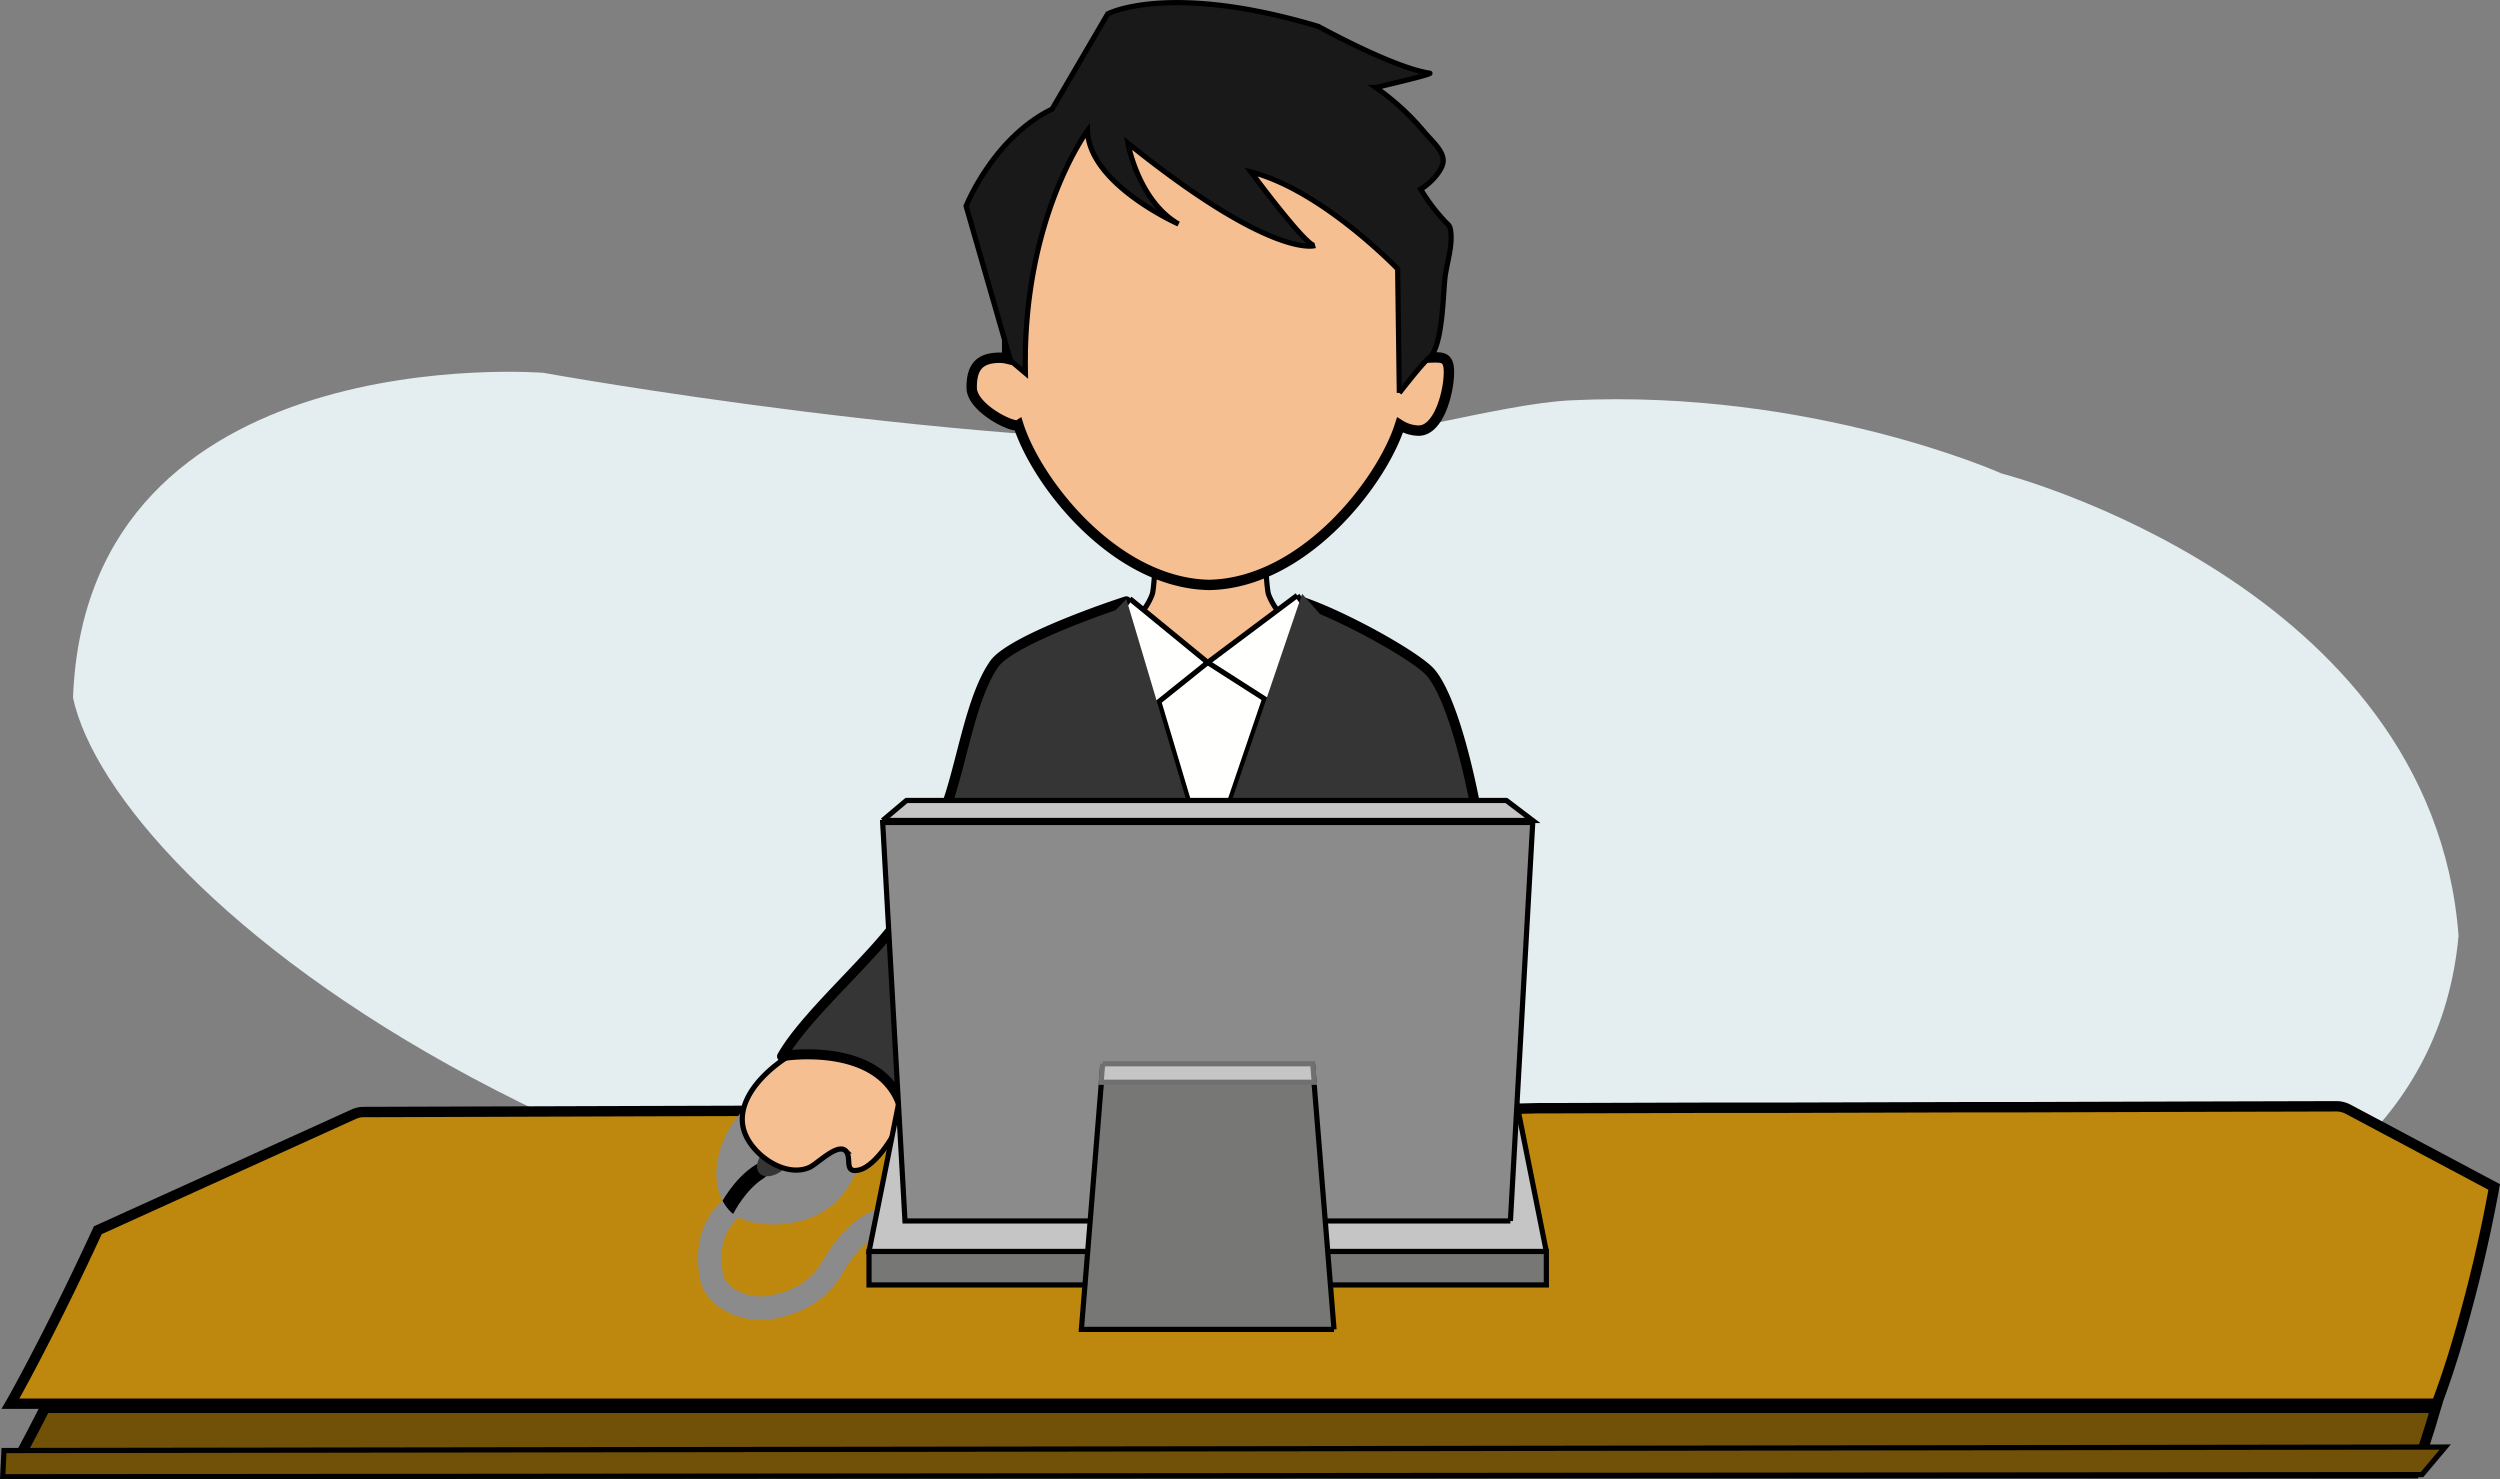 <?xml version="1.0" encoding="UTF-8" standalone="no"?>
<svg
   width="481.641"
   height="285.003"
   viewBox="0 0 481.641 285.003"
   version="1.1"
   id="svg1"
   sodipodi:docname="c5b2bcf7-ef81-4e36-b6a0-ed57c37c52b0.svg"
   xmlns:inkscape="http://www.inkscape.org/namespaces/inkscape"
   xmlns:sodipodi="http://sodipodi.sourceforge.net/DTD/sodipodi-0.dtd"
   xmlns="http://www.w3.org/2000/svg"
   xmlns:svg="http://www.w3.org/2000/svg">
  <rect x="0" y="0" width="481.641" height="285.003" fill="#808080" stroke="none"/>
  <sodipodi:namedview
     id="namedview1"
     pagecolor="#ffffff"
     bordercolor="#000000"
     borderopacity="0.25"
     inkscape:showpageshadow="2"
     inkscape:pageopacity="0.0"
     inkscape:pagecheckerboard="0"
     inkscape:deskcolor="#d1d1d1" />
  <defs
     id="defs1">
    <clipPath
       id="clip-path">
      <path
         id="Path_354"
         data-name="Path 354"
         d="M28.877,460.5c-5.748,6.124-17.143,5.707-20.587,2.425-4.589-4.369-3.481-13.5,2.276-19.625s14.51-7.229,19.562-2.485S34.629,454.371,28.877,460.5Z"
         transform="translate(-5.444 -437.869)" />
    </clipPath>
  </defs>
  <g
     id="Group_598"
     data-name="Group 598"
     transform="translate(29.525 -476.494)">
    <g
       id="Group_597"
       data-name="Group 597"
       transform="translate(-29 477)">
      <g
         id="Group_596"
         data-name="Group 596">
        <path
           id="Path_388"
           data-name="Path 388"
           d="M660.772,4654.212s-36.335-16.312-82.856-14.108c-14.369.681-38.793,8.517-53.524,8.115-60.847,1.764-144.553-13.406-144.553-13.406s-88.034-7.054-90.624,62.607c7.768,36.153,100.98,118.16,288.7,122.568,62.142,1.763,164.417-6.172,170.89-76.715C743.628,4675.375,660.772,4654.212,660.772,4654.212Z"
           transform="translate(-275.673 -4563.493)"
           fill="#e4edf0" />
        <g
           id="Group_172"
           data-name="Group 172"
           transform="translate(0 212.628)">
          <g
             id="Group_160"
             data-name="Group 160"
             transform="translate(1.495)">
            <path
               id="Path_389"
               data-name="Path 389"
               d="M503.655,717.146a289.014,289.014,0,0,1-6.9,29.134q-1.909,6.589-4.181,12.619H25.15c.421-.72,2.89-5.1,6.73-12.619,2.755-5.382,6.212-12.379,10.095-20.8l49.265-22.34a4.665,4.665,0,0,1,1.935-.434l52.521-.166h.055l26.014-.074h.059l21.956-.055h29.093l60.323-.185h25.956l10.359-.259h3.424l30.132-.092h14.25l34.8-.1h10.364l32.967-.1,27.827-.074a4.911,4.911,0,0,1,2.3.6Z"
               transform="translate(-25.15 -701.6)"
               fill="#be870d"
               stroke="#000"
               stroke-width="2" />
            <path
               id="Path_390"
               data-name="Path 390"
               d="M31.818,750H492.407q-1.892,6.589-4.142,12.619H25.15C25.558,761.853,28,757.468,31.818,750Z"
               transform="translate(-25.15 -691.913)"
               fill="#715007"
               stroke="#000"
               stroke-width="2"
               opacity="0.999" />
          </g>
          <path
             id="Path_399"
             data-name="Path 399"
             d="M2504.183,6264.182l-.245,5.048,466.094-.412,4.471-5.312Z"
             transform="translate(-2503.938 -6197.861)"
             fill="#715007"
             stroke="#000"
             stroke-width="1" />
        </g>
        <g
           id="Layer_1"
           transform="translate(136.207)">
          <path
             id="Path_351"
             data-name="Path 351"
             d="M6.976,489.03c-3.783,2.972-4.9,8.031-3.913,13.131.863,4.506,6.986,6.816,11.548,5.947,5.275-1.006,9.225-3.324,11.672-7.549,4.951-8.564,10.045-10.532,17.8-10.813"
             transform="translate(-2.723 -256.756)"
             fill="rgba(0,0,0,0)"
             stroke="#8a8b8a"
             stroke-linecap="round"
             stroke-linejoin="round"
             stroke-width="4.531" />
          <g
             id="Group_159"
             data-name="Group 159"
             transform="translate(1.292 207.989)"
             clip-path="url(#clip-path)">
            <path
               id="Path_352"
               data-name="Path 352"
               d="M28.877,460.5c-5.748,6.124-17.143,5.707-20.587,2.425-4.589-4.369-3.481-13.5,2.276-19.625s14.51-7.229,19.562-2.485,4.5,13.559-1.251,19.685"
               transform="translate(-5.444 -437.869)"
               fill="#8a8b8a" />
            <path
               id="Path_353"
               data-name="Path 353"
               d="M9.69,481.369s2.4-4.819,6.309-7.236"
               transform="translate(-7.675 -456.919)"
               fill="rgba(0,0,0,0)"
               stroke="#000"
               stroke-linecap="round"
               stroke-linejoin="round"
               stroke-width="3.021" />
          </g>
          <path
             id="Path_355"
             data-name="Path 355"
             d="M28.479,462.532c.955,1.057.352,3.143-1.326,4.668s-3.829,1.889-4.779.836-.352-3.143,1.331-4.663,3.824-1.894,4.774-.841"
             transform="translate(-12.808 -242.523)"
             fill="#343534" />
          <path
             id="Path_356"
             data-name="Path 356"
             d="M36.058,442.3c.895,1.416-.519,4.2,2.508,3.4,3.217-.862,7.269-7.239,8.089-10.386,2.332-8.9-7.213-15.956-15.061-14.449-6.2,1.2-19.071,10.124-14.806,18.561,2.031,4.023,7.7,7.693,12.034,5.836,1.576-.674,5.5-4.828,7.065-3.18a1.718,1.718,0,0,1,.171.223"
             transform="translate(-9.665 -220.839)"
             fill="#f5bf92"
             stroke="#000"
             stroke-width="1" />
          <path
             id="Path_357"
             data-name="Path 357"
             d="M198.955,230.01c-4.8-1.011-12.284-4.4-14.658-10.648-.538-1.425-1.011-14.143-1.011-19.609h-20.4c0,5.466-.478,18.183-1.02,19.609-2.373,6.249-9.851,9.637-14.649,10.648a18.038,18.038,0,0,0-3.81,1.243v19.469h59.35V231.252a18.074,18.074,0,0,0-3.806-1.243"
             transform="translate(-76.628 -105.331)"
             fill="#f5bf92"
             stroke="#000"
             stroke-width="1" />
          <path
             id="Path_358"
             data-name="Path 358"
             d="M158.392,278.346l23.192-9.76,20.578,12-8.7,26.893-23.15-.234-11.918-28.9"
             transform="translate(-84.498 -141.364)"
             fill="#fffffe" />
          <path
             id="Path_359"
             data-name="Path 359"
             d="M174.368,370.684c-4.358-96.979-15.344-112.284-17.615-114.564-3.389-3.391-17.036-10.889-24.8-13.427l-17.88,52.521L98.409,242.693c-7.765,2.538-22.7,8.147-25.45,12.068-4.9,7.016-6.462,21.087-9.98,29.286-.932,2.174-.607,4.5-1.358,6.59a58.648,58.648,0,0,1-6.1,12.071c-5.354,8.247-18.737,19.37-23.438,27.651.107-.141,20.346-3.287,23.456,11.019,2.072,9.565-1.335,19.525-1.762,29.306,0,0,20.665,0,20.675-.025l-.01.048,39.778-.137,39.472.137v-.023h20.675"
             transform="translate(-18.146 -127.352)"
             fill="#343534" />
          <path
             id="Path_360"
             data-name="Path 360"
             d="M174.368,370.684c-4.358-96.979-15.344-112.284-17.615-114.564-3.389-3.391-17.036-10.889-24.8-13.427l-17.88,52.521L98.409,242.693c-7.765,2.538-22.7,8.147-25.45,12.068-4.9,7.016-6.462,21.087-9.98,29.286-.932,2.174-.607,4.5-1.358,6.59a58.648,58.648,0,0,1-6.1,12.071c-5.354,8.247-18.737,19.37-23.438,27.651.107-.141,20.346-3.287,23.456,11.019,2.072,9.565-1.335,19.525-1.762,29.306,0,0,20.665,0,20.675-.025l-.01.048,39.778-.137,39.472.137v-.023Z"
             transform="translate(-18.146 -127.352)"
             fill="rgba(0,0,0,0)"
             stroke="#000"
             stroke-linecap="round"
             stroke-linejoin="round"
             stroke-width="1.93" />
          <path
             id="Path_361"
             data-name="Path 361"
             d="M195.337,88.015a6.292,6.292,0,0,0-1.618.176c.3-19.94-6.62-52.225-31.986-52.443-6.249-.056-12.762-.408-18.681,1.189C119.879,43.2,115.591,67.229,115.9,88.191a6.3,6.3,0,0,0-1.622-.176c-3.843.06-5.27,1.951-5.224,5.824.065,3.885,7.954,7.781,8.993,7.135,3.546,11.13,18.617,30.465,36.76,30.808,18.144-.343,33.219-19.678,36.761-30.808a6.926,6.926,0,0,0,3.564,1.078c3.843.056,5.8-7.19,5.86-11.074s-1.8-2.9-5.655-2.962"
             transform="translate(-58.58 -19.598)"
             fill="#f5bf92"
             stroke="#000"
             stroke-width="2" />
          <path
             id="Path_367"
             data-name="Path 367"
             d="M190.244,76.989l-.324-23.881s-14.612-15.221-28.254-18.684c0,0,10.722,14.535,12.34,14.189,0,0-8.121,2.765-36.046-19.727,0,0,1.951,11.079,9.744,15.571,0,0-17.212-7.609-17.536-17.993,0,0-12.609,16.961-11.96,46.718l-2.865-2.42L106.78,41s5.2-13.149,16.563-18.684L134.061,3.974s11.691-6.228,40.6,2.422c0,0,14.417,7.971,21.426,9,.937.137-10.384,2.765-10.384,2.765a47.437,47.437,0,0,1,9.2,8.391c1.344,1.676,3.894,3.722,3.792,5.8-.093,1.877-2.781,4.573-4.348,5.386a35.6,35.6,0,0,0,4.284,5.774c1.14,1.351,1.418.929,1.566,2.921.181,2.466-.741,5.47-1.1,7.913-.459,3.17-.4,13.717-3.111,15.882-1.307,1.036-5.739,6.768-5.739,6.768"
             transform="translate(-57.385 -1.805)"
             fill="#1a1919"
             stroke="#000"
             stroke-width="1" />
          <path
             id="Path_369"
             data-name="Path 369"
             d="M165.361,242.693l15,12.291-12.006,9.628L158.245,252.3l7.116-9.6"
             transform="translate(-84.421 -127.858)"
             fill="#fffffe"
             stroke="#000"
             stroke-width="1" />
          <path
             id="Path_371"
             data-name="Path 371"
             d="M222.081,241.355l-17.244,12.926,14.528,9.3,9.8-12.572-7.083-9.651"
             transform="translate(-108.896 -127.157)"
             fill="#fffffe"
             stroke="#000"
             stroke-width="1" />
          <path
             id="Path_374"
             data-name="Path 374"
             d="M204.808,294.1l29.617-25.918-5.813-7.707,8.706-3.644-14.3-16.264L204.808,294.1"
             transform="translate(-108.881 -126.667)"
             fill="#343534" />
          <path
             id="Path_376"
             data-name="Path 376"
             d="M171.163,295.261,143.628,269.3l5.832-7.707-8.724-3.644,14.751-15.253,15.677,52.568"
             transform="translate(-75.223 -127.784)"
             fill="#343534" />
          <path
             id="Path_378"
             data-name="Path 378"
             d="M198.118,367a3.521,3.521,0,1,0,3.514-3.521A3.518,3.518,0,0,0,198.118,367"
             transform="translate(-105.367 -191.11)"
             fill="#1a1919" />
          <path
             id="Path_379"
             data-name="Path 379"
             d="M198.118,421.467a3.521,3.521,0,1,0,3.514-3.521,3.522,3.522,0,0,0-3.514,3.521"
             transform="translate(-105.367 -219.616)"
             fill="#1a1919" />
          <path
             id="Path_380"
             data-name="Path 380"
             d="M198.118,475.943a3.521,3.521,0,1,0,3.514-3.509,3.515,3.515,0,0,0-3.514,3.509"
             transform="translate(-105.367 -248.038)"
             fill="#1a1919" />
          <path
             id="Path_381"
             data-name="Path 381"
             d="M126.4,359.177l-4.214,71.618m73.822-71.618,4.209,71.618"
             transform="translate(-65.481 -188.542)"
             fill="rgba(0,0,0,0)"
             stroke="#343534"
             stroke-linecap="round"
             stroke-linejoin="round"
             stroke-width="3.927" />
          <path
             id="Path_382"
             data-name="Path 382"
             d="M197.868,466.9H67.376l7.176-35.849H190.7l7.166,35.849"
             transform="translate(-36.686 -226.297)"
             fill="#c4c5c4"
             stroke="#000"
             stroke-width="1" />
          <path
             id="Path_383"
             data-name="Path 383"
             d="M193.856,409.229H77.22l-4.3-76.766H198.159l-4.3,76.766"
             transform="translate(-39.6 -174.509)"
             fill="#8a8b8a"
             stroke="#000"
             stroke-width="1" />
          <path
             id="Path_384"
             data-name="Path 384"
             d="M72.923,328.2H198.159l-5.076-3.852H77.494L72.923,328.2"
             transform="translate(-39.6 -170.634)"
             fill="#c4c5c4"
             stroke="#000"
             stroke-width="1" />
          <path
             id="Path_385"
             data-name="Path 385"
             d="M67.376,506.569H197.868v6.448H67.376Z"
             transform="translate(-36.686 -265.969)"
             fill="#777776"
             stroke="#000"
             stroke-width="1" />
          <path
             id="Path_386"
             data-name="Path 386"
             d="M202.241,482.26H153.567l4.093-50.544h40.487l4.093,50.544"
             transform="translate(-81.963 -226.648)"
             fill="#777776"
             stroke="#000"
             stroke-width="1" />
          <path
             id="Path_387"
             data-name="Path 387"
             d="M161.867,431.716h40.487l.283,3.574H161.575l.292-3.574"
             transform="translate(-86.17 -227.292)"
             fill="#c4c5c4"
             stroke="#707070"
             stroke-width="1" />
        </g>
      </g>
    </g>
  </g>
</svg>
